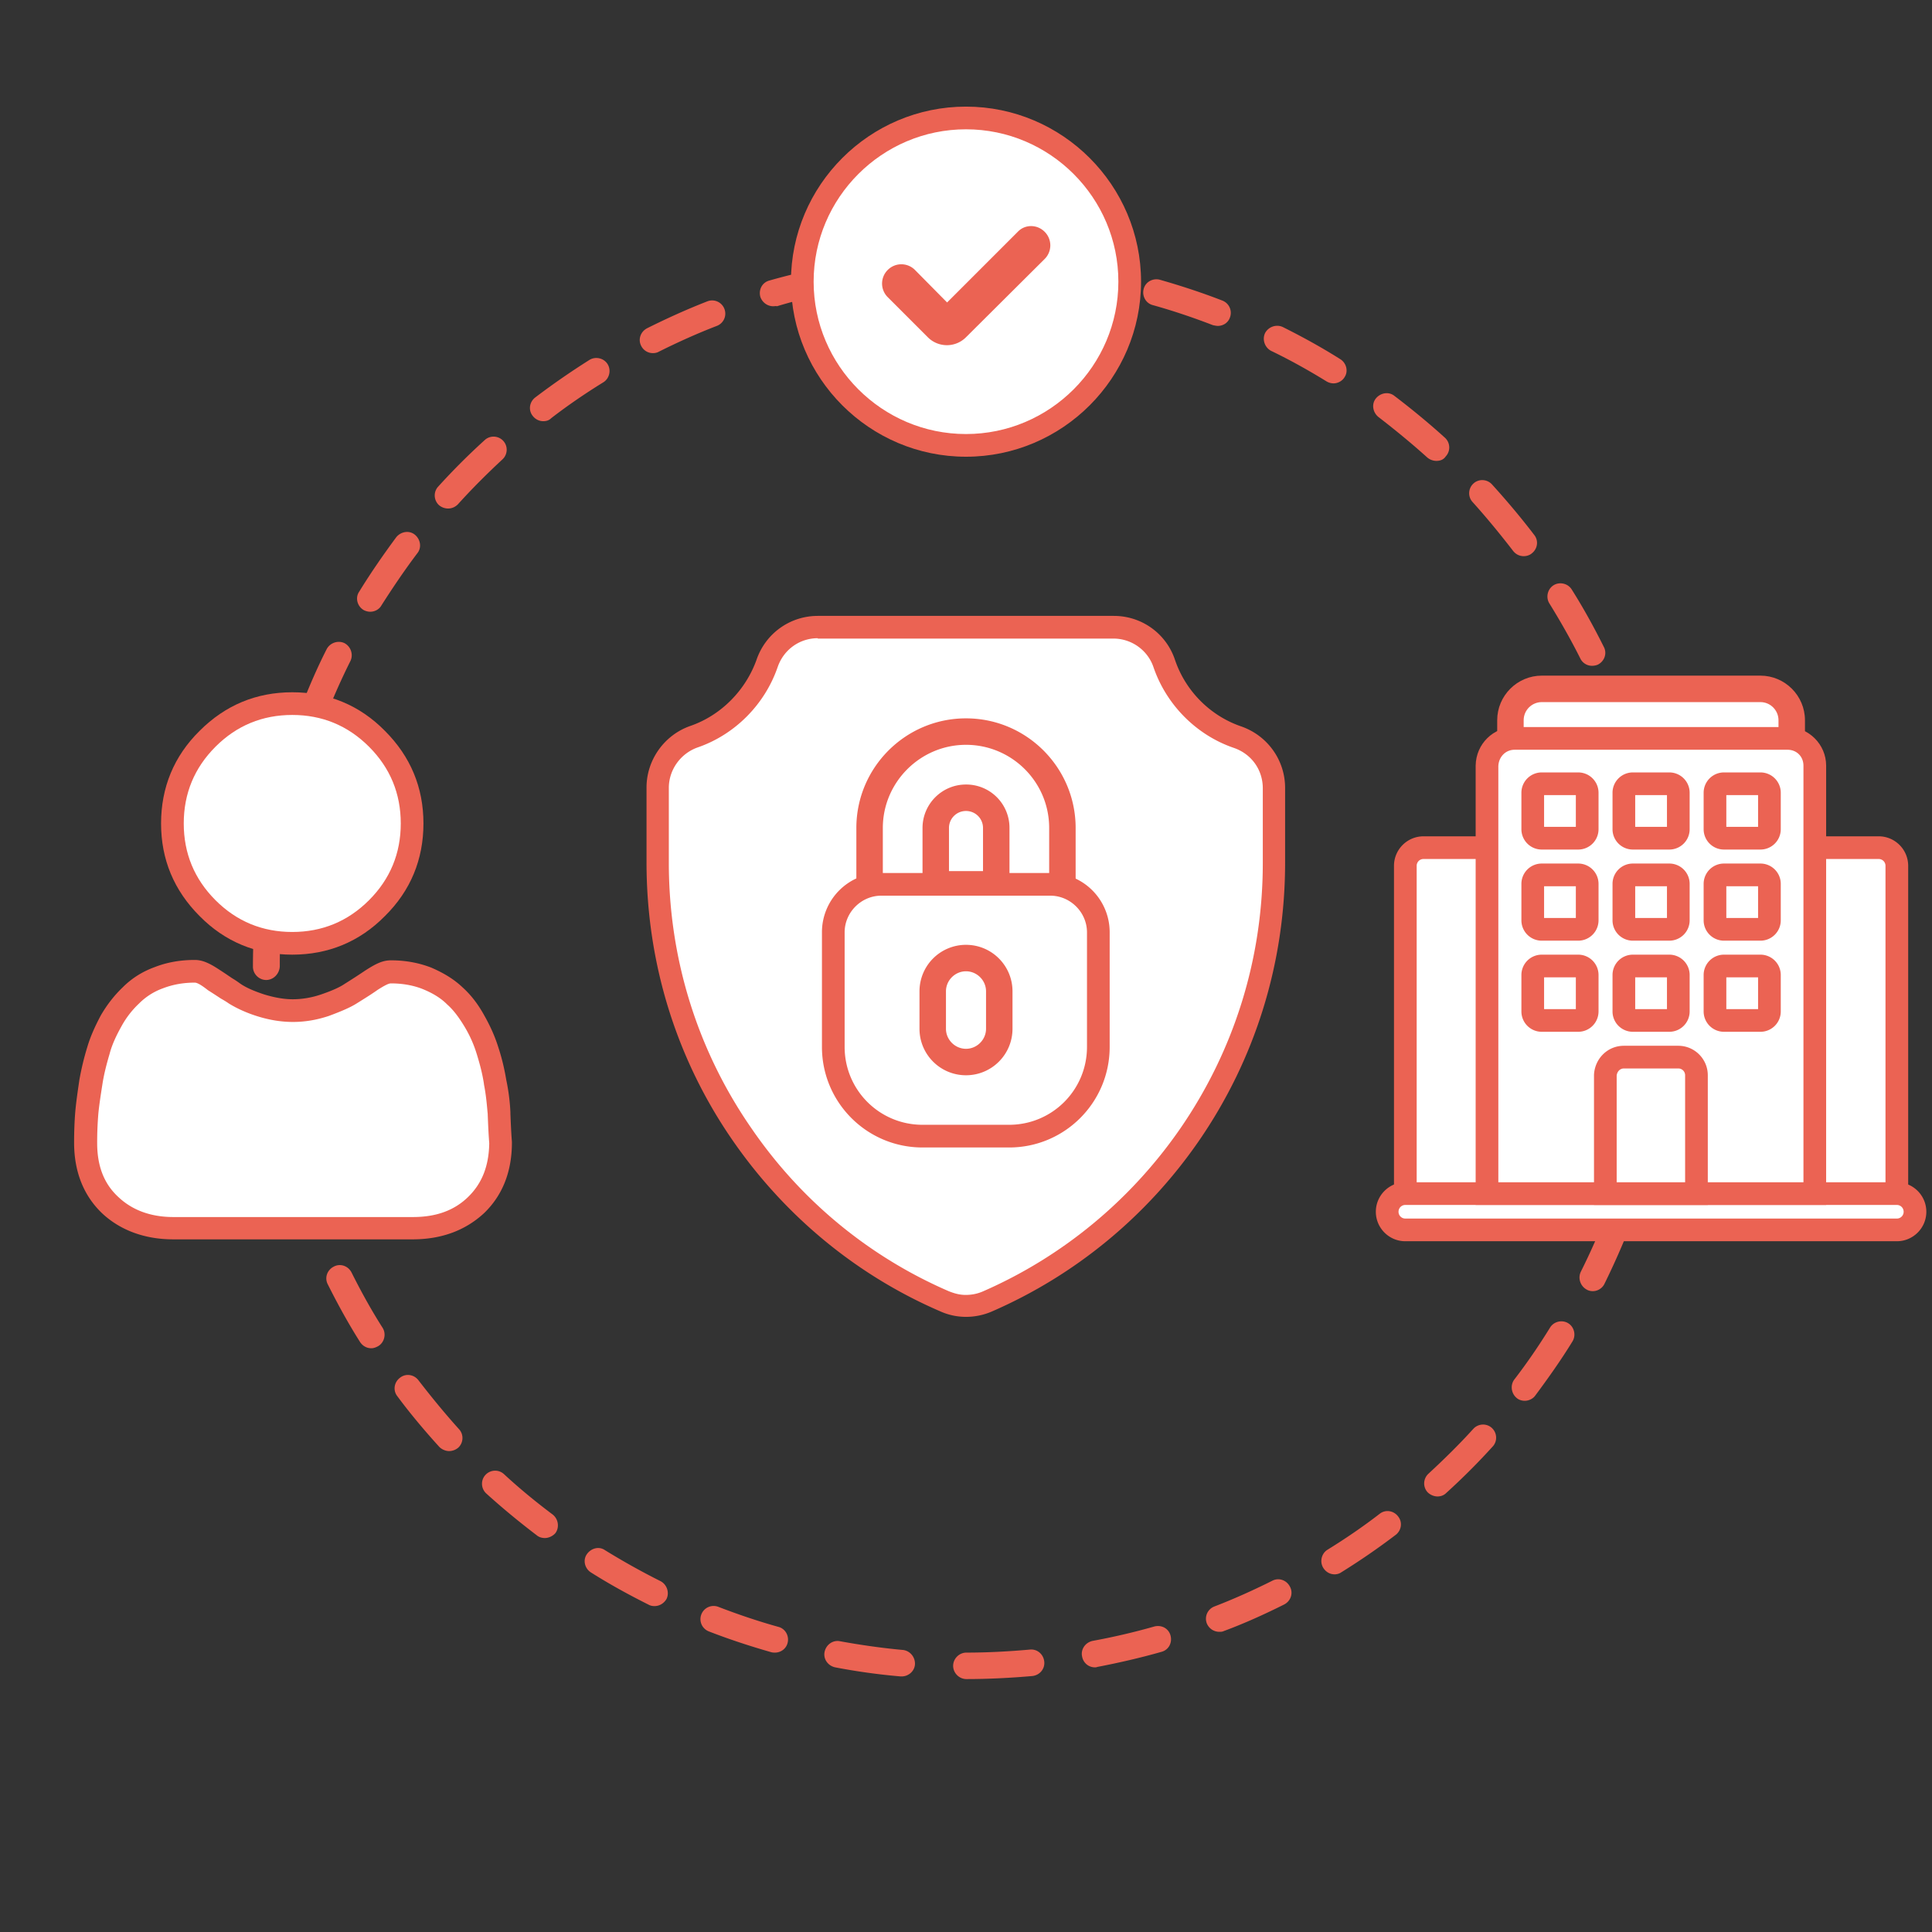<svg width="462" height="462" fill="none" xmlns="http://www.w3.org/2000/svg"><rect width="100%" height="100%" fill="#333333" stroke="none"/><path d="M231.09 401.516c-1.717 0-3.164-1.447-3.164-3.165s1.447-3.164 3.164-3.164c5.063 0 10.126-.272 15.189-.724 1.718-.18 3.255 1.085 3.436 2.894.181 1.717-1.085 3.254-2.893 3.435-5.154.452-10.488.724-15.732.724zm-15.46-.633h-.271a151.4 151.4 0 01-15.641-2.17c-1.718-.362-2.893-1.989-2.532-3.707.362-1.718 1.989-2.893 3.707-2.532 4.973.905 10.036 1.628 15.008 2.08 1.718.181 2.984 1.718 2.893 3.435-.09 1.628-1.537 2.894-3.164 2.894zm46.2-2.17c-1.537 0-2.803-1.085-3.074-2.622-.362-1.718.814-3.345 2.532-3.707a158.433 158.433 0 0014.737-3.436c1.717-.452 3.435.452 3.887 2.17.452 1.718-.452 3.436-2.17 3.888-5.063 1.446-10.216 2.622-15.369 3.616-.181.091-.362.091-.543.091zm-76.488-3.526c-.271 0-.542 0-.904-.091-5.063-1.446-10.035-3.074-14.918-4.972a3.14 3.14 0 01-1.808-4.069 3.14 3.14 0 014.069-1.808c4.701 1.808 9.493 3.436 14.375 4.792 1.718.452 2.622 2.26 2.17 3.887-.362 1.357-1.627 2.261-2.984 2.261zm106.233-4.973c-1.265 0-2.441-.723-2.983-1.989a3.138 3.138 0 011.808-4.068c4.701-1.809 9.312-3.888 13.833-6.148 1.537-.814 3.435-.181 4.249 1.446.814 1.537.181 3.436-1.446 4.25-4.702 2.35-9.494 4.52-14.376 6.328-.361.181-.723.181-1.085.181zm-135.074-6.148c-.452 0-.994-.09-1.446-.361-4.702-2.351-9.313-4.883-13.743-7.685-1.446-.905-1.989-2.894-.994-4.34.994-1.447 2.893-1.989 4.339-.995 4.25 2.622 8.77 5.154 13.291 7.414 1.537.814 2.17 2.712 1.446 4.249-.632 1.085-1.717 1.718-2.893 1.718zm162.65-7.594c-1.085 0-2.08-.543-2.713-1.537-.904-1.447-.452-3.436.995-4.34 4.249-2.622 8.498-5.515 12.477-8.589 1.356-1.085 3.345-.814 4.43.633 1.085 1.356.813 3.345-.633 4.43a165.838 165.838 0 01-13.019 8.951c-.362.271-.995.452-1.537.452zm-188.869-8.68c-.633 0-1.356-.181-1.899-.633-4.158-3.164-8.227-6.509-12.115-10.035-1.265-1.176-1.356-3.165-.18-4.43 1.175-1.266 3.164-1.357 4.43-.181 3.707 3.435 7.685 6.69 11.663 9.674 1.356 1.085 1.627 3.074.633 4.43-.633.723-1.628 1.175-2.532 1.175zm213.46-9.945c-.813 0-1.717-.362-2.35-.994-1.176-1.266-1.085-3.255.181-4.431 3.706-3.435 7.323-6.961 10.758-10.759 1.176-1.265 3.165-1.356 4.431-.18 1.265 1.175 1.356 3.164.18 4.43a161.344 161.344 0 01-11.12 11.12c-.543.543-1.266.814-2.08.814zm-236.334-10.849c-.814 0-1.718-.362-2.351-.995-3.526-3.887-6.961-7.956-10.035-12.115-1.085-1.356-.814-3.345.633-4.43 1.356-1.085 3.345-.814 4.43.633 3.074 3.978 6.329 7.956 9.674 11.663 1.175 1.266 1.085 3.255-.181 4.43a3.419 3.419 0 01-2.17.814zm257.219-12.025c-.633 0-1.356-.181-1.898-.633-1.356-1.085-1.628-3.074-.633-4.43 3.074-3.978 5.967-8.227 8.589-12.477.904-1.446 2.893-1.898 4.34-.994 1.446.904 1.898 2.893.994 4.34-2.712 4.43-5.786 8.769-8.951 13.019-.542.723-1.537 1.175-2.441 1.175zM88.783 322.406c-1.084 0-2.079-.543-2.712-1.537-2.803-4.43-5.334-9.041-7.685-13.743-.813-1.537-.18-3.435 1.447-4.249 1.537-.814 3.435-.181 4.25 1.447 2.26 4.52 4.7 8.95 7.413 13.2.904 1.446.452 3.435-.995 4.339-.633.362-1.175.543-1.718.543zm292.118-13.652c-.452 0-.994-.091-1.446-.362-1.537-.813-2.17-2.712-1.447-4.249 2.26-4.521 4.34-9.222 6.148-13.833a3.14 3.14 0 014.069-1.808 3.139 3.139 0 011.808 4.068 187.165 187.165 0 01-6.329 14.376 3.13 3.13 0 01-2.803 1.808zm-305.95-13.923c-1.266 0-2.441-.724-2.984-1.989-1.899-4.883-3.616-9.855-5.063-14.918-.452-1.718.452-3.436 2.17-3.888 1.718-.452 3.436.452 3.888 2.17 1.356 4.882 2.983 9.674 4.791 14.375a3.14 3.14 0 01-1.808 4.069c-.18.09-.633.181-.994.181zm317.071-14.918c-.271 0-.543 0-.904-.091-1.718-.452-2.622-2.26-2.17-3.887 1.356-4.883 2.531-9.855 3.436-14.737.361-1.718 1.989-2.893 3.706-2.532 1.718.362 2.893 1.989 2.532 3.707-.995 5.153-2.17 10.307-3.617 15.37-.361 1.266-1.627 2.17-2.983 2.17zm-325.57-14.828c-1.537 0-2.803-1.085-3.074-2.622a153.06 153.06 0 01-2.17-15.55c-.18-1.718 1.085-3.255 2.893-3.436 1.718-.181 3.255 1.085 3.436 2.893.452 5.063 1.175 10.036 2.08 15.009.361 1.717-.814 3.345-2.532 3.706h-.633zm331.175-15.46h-.271c-1.718-.181-2.983-1.718-2.893-3.436.452-4.972.723-10.126.723-15.189v-.361c0-1.718 1.447-3.165 3.165-3.165 1.717 0 3.164 1.447 3.164 3.165V231c0 5.244-.271 10.488-.723 15.732-.091 1.627-1.537 2.893-3.165 2.893zM63.649 234.346c-1.718 0-3.164-1.447-3.164-3.165V231c0-5.153.271-10.397.723-15.55.181-1.718 1.718-2.984 3.436-2.893 1.718.18 2.983 1.717 2.893 3.435-.452 4.973-.633 9.945-.633 14.918v.181c-.09 1.808-1.537 3.255-3.255 3.255zm333.978-16.003c-1.627 0-2.983-1.266-3.164-2.893-.452-5.063-1.175-10.036-2.079-15.008-.362-1.718.813-3.346 2.531-3.707 1.718-.362 3.345.813 3.707 2.531a153.193 153.193 0 012.17 15.551c.181 1.718-1.085 3.255-2.893 3.435-.091.091-.181.091-.272.091zM66.452 203.606c-.18 0-.362 0-.543-.09-1.717-.362-2.893-1.99-2.531-3.707.904-5.154 2.17-10.307 3.616-15.37.453-1.718 2.26-2.622 3.888-2.17 1.718.452 2.622 2.26 2.17 3.888-1.356 4.882-2.532 9.854-3.436 14.737-.361 1.627-1.717 2.712-3.164 2.712zm325.479-15.641c-1.356 0-2.621-.904-3.074-2.26a134.348 134.348 0 00-4.882-14.376 3.138 3.138 0 011.809-4.068 3.139 3.139 0 014.068 1.808c1.899 4.882 3.616 9.855 5.063 14.918.452 1.718-.452 3.435-2.17 3.887-.271.091-.542.091-.814.091zM74.77 173.861c-.362 0-.724-.091-1.175-.181a3.14 3.14 0 01-1.809-4.069c1.899-4.882 3.978-9.764 6.329-14.375.814-1.537 2.712-2.17 4.25-1.447 1.536.814 2.17 2.713 1.446 4.25-2.26 4.52-4.34 9.222-6.148 13.923-.362 1.175-1.537 1.899-2.893 1.899zm305.95-14.647a3.103 3.103 0 01-2.802-1.718c-2.261-4.52-4.792-8.95-7.414-13.2-.904-1.446-.452-3.435.995-4.339 1.446-.905 3.435-.452 4.339.994 2.803 4.43 5.335 9.041 7.685 13.743.814 1.537.181 3.435-1.446 4.249a3.624 3.624 0 01-1.357.271zM88.512 146.285c-.542 0-1.175-.18-1.627-.452-1.447-.904-1.99-2.893-.995-4.339 2.713-4.431 5.787-8.861 8.86-13.02 1.085-1.356 3.075-1.717 4.43-.632 1.357 1.084 1.719 3.073.634 4.43-3.074 4.068-5.877 8.227-8.59 12.476-.542.995-1.627 1.537-2.712 1.537zm275.844-13.29c-.994 0-1.899-.452-2.531-1.266-3.074-3.978-6.329-7.956-9.674-11.663-1.176-1.266-1.085-3.255.18-4.43 1.266-1.175 3.255-1.085 4.431.181 3.526 3.888 6.961 7.956 10.126 12.115 1.085 1.356.813 3.345-.633 4.43-.543.452-1.266.633-1.899.633zm-257.219-11.392a3.413 3.413 0 01-2.17-.814c-1.266-1.175-1.356-3.164-.181-4.43a161.359 161.359 0 0111.121-11.12c1.266-1.176 3.255-1.085 4.43.181 1.175 1.265 1.085 3.254-.181 4.43-3.707 3.435-7.323 7.052-10.668 10.759-.633.633-1.447.994-2.351.994zm236.334-11.392a3.418 3.418 0 01-2.17-.813c-3.707-3.346-7.685-6.6-11.663-9.674-1.356-1.085-1.718-3.074-.633-4.43 1.085-1.357 3.074-1.718 4.431-.633 4.158 3.164 8.227 6.509 12.115 10.035 1.265 1.176 1.356 3.165.18 4.43-.542.814-1.356 1.085-2.26 1.085zm-213.551-9.493c-.994 0-1.898-.452-2.531-1.266-1.085-1.356-.814-3.345.633-4.43a182.246 182.246 0 0112.929-8.95c1.446-.904 3.435-.452 4.339.994.904 1.447.452 3.436-.994 4.34-4.249 2.622-8.499 5.515-12.477 8.589-.542.542-1.175.723-1.899.723zm188.959-9.04a3.387 3.387 0 01-1.627-.453c-4.249-2.622-8.77-5.153-13.29-7.323-1.537-.814-2.17-2.713-1.447-4.25.814-1.537 2.712-2.17 4.249-1.446 4.702 2.35 9.313 4.882 13.743 7.685 1.446.904 1.989 2.893.994 4.34-.542.904-1.627 1.446-2.622 1.446zM156.14 84.443a3.103 3.103 0 01-2.803-1.718c-.814-1.537-.181-3.435 1.446-4.249 4.702-2.35 9.494-4.52 14.376-6.419a3.138 3.138 0 014.068 1.808 3.138 3.138 0 01-1.808 4.069c-4.701 1.808-9.312 3.887-13.833 6.148-.452.27-.994.361-1.446.361zm135.074-6.51c-.362 0-.724-.09-1.176-.18-4.701-1.808-9.493-3.436-14.375-4.792-1.718-.452-2.622-2.26-2.17-3.888.452-1.717 2.26-2.621 3.888-2.17 5.063 1.447 10.035 3.075 14.918 4.973a3.139 3.139 0 011.808 4.069c-.452 1.265-1.628 1.989-2.893 1.989zm-106.324-4.7c-1.356 0-2.622-.905-3.074-2.261-.452-1.718.452-3.436 2.17-3.888 5.063-1.446 10.217-2.622 15.37-3.616 1.718-.362 3.345.814 3.707 2.531.362 1.718-.814 3.346-2.532 3.707-4.972.904-9.945 2.08-14.737 3.526-.271-.09-.542 0-.904 0zm76.578-3.708c-.18 0-.361 0-.542-.09-4.973-.904-10.036-1.627-15.008-2.08-1.718-.18-2.984-1.717-2.893-3.435.18-1.718 1.717-3.074 3.435-2.893a151.29 151.29 0 0115.641 2.17c1.718.27 2.893 1.989 2.532 3.706-.362 1.628-1.718 2.622-3.165 2.622zm-46.2-1.989c-1.627 0-2.983-1.265-3.164-2.893-.181-1.718 1.085-3.255 2.893-3.435 5.154-.452 10.488-.724 15.732-.724 1.718 0 3.164 1.447 3.164 3.165s-1.446 3.164-3.164 3.164c-5.063 0-10.126.271-15.189.723h-.272z" fill="#EB6353"/><path d="M304.685 188.326v17.901c0 23.417-6.962 45.839-20.252 65.096a114.304 114.304 0 01-48.279 39.781 12.559 12.559 0 01-5.154 1.085 12.55 12.55 0 01-5.153-1.085c-19.529-8.408-36.165-22.151-48.28-39.781-13.29-19.167-20.252-41.679-20.252-65.096v-17.901c0-5.515 3.526-10.397 8.68-12.205 8.137-2.803 14.646-9.403 17.449-17.54 1.808-5.244 6.69-8.68 12.115-8.68h70.792c5.515 0 10.397 3.526 12.115 8.68 2.803 8.227 9.312 14.737 17.449 17.54 5.334 1.808 8.77 6.69 8.77 12.205z" fill="#fff"/><path d="M231 314.901c-2.17 0-4.249-.452-6.238-1.356-19.891-8.589-36.978-22.693-49.455-40.685-13.562-19.529-20.704-42.583-20.704-66.633v-17.901c0-6.6 4.249-12.567 10.487-14.737 7.324-2.532 13.2-8.499 15.822-15.822 2.17-6.329 8.047-10.488 14.647-10.488h70.792c6.69 0 12.567 4.25 14.646 10.578 2.532 7.414 8.409 13.291 15.732 15.822 6.329 2.17 10.578 8.047 10.578 14.737v17.902c0 23.959-7.143 47.013-20.704 66.633-12.387 17.901-29.474 32.005-49.455 40.684a15.574 15.574 0 01-6.148 1.266zm-35.441-162.287c-4.34 0-8.137 2.712-9.584 6.871-3.074 8.95-10.216 16.183-19.167 19.257-4.068 1.447-6.871 5.335-6.871 9.674v17.902c0 22.964 6.871 44.934 19.8 63.559 11.844 17.268 28.118 30.649 47.104 38.876 1.356.543 2.622.904 4.069.904 1.446 0 2.802-.271 4.068-.813 19.077-8.318 35.351-21.789 47.195-38.877 12.928-18.715 19.8-40.685 19.8-63.559v-17.901c0-4.43-2.713-8.228-6.962-9.674-8.951-3.074-16.093-10.307-19.167-19.258-1.356-4.068-5.244-6.871-9.584-6.871h-70.701v-.09z" fill="#EB6353"/><path d="M207.945 224.218v-26.219c0-12.748 10.307-23.055 23.055-23.055s23.055 10.307 23.055 23.055v26.219h-46.11zm30.288-12.748v-13.471c0-4.068-3.165-7.233-7.233-7.233-3.978 0-7.233 3.255-7.233 7.233v13.471h14.466z" fill="#fff"/><path d="M231 178.109c10.94 0 19.89 8.86 19.89 19.89v23.055h-39.78v-23.055c0-10.939 8.95-19.89 19.89-19.89zm-10.397 36.526h20.794v-16.636A10.341 10.341 0 00231 187.602c-5.786 0-10.397 4.702-10.397 10.397v16.636zM231 171.78c-14.466 0-26.219 11.754-26.219 26.219v29.384h52.438v-29.384c0-14.465-11.753-26.219-26.219-26.219zm-4.069 36.526v-10.307a4.052 4.052 0 014.069-4.068 4.051 4.051 0 014.068 4.068v10.307h-8.137z" fill="#EB6353"/><path d="M262.644 222.953v27.394c0 11.754-9.584 21.337-21.337 21.337h-20.704c-11.754 0-21.337-9.583-21.337-21.337v-27.394c0-6.329 5.153-11.482 11.482-11.482h40.414c6.329 0 11.482 5.153 11.482 11.482z" fill="#fff"/><path d="M241.307 274.397h-20.704c-13.291 0-24.05-10.759-24.05-24.049v-27.395a14.161 14.161 0 0114.195-14.194h40.414a14.161 14.161 0 0114.194 14.194v27.395c0 13.29-10.759 24.049-24.049 24.049zm-30.559-60.214c-4.792 0-8.77 3.979-8.77 8.77v27.395c0 10.307 8.318 18.624 18.625 18.624h20.704c10.307 0 18.625-8.317 18.625-18.624v-27.395c0-4.791-3.979-8.77-8.77-8.77h-40.414z" fill="#EB6353"/><path d="M231 253.964a7.91 7.91 0 01-7.956-7.957v-8.95a7.91 7.91 0 017.956-7.956 7.91 7.91 0 017.956 7.956v8.95a7.91 7.91 0 01-7.956 7.957z" fill="#fff"/><path d="M231 232.265c2.622 0 4.792 2.17 4.792 4.792v8.951c0 2.622-2.17 4.792-4.792 4.792s-4.792-2.17-4.792-4.792v-8.951c0-2.622 2.17-4.792 4.792-4.792zm0-6.328a11.112 11.112 0 00-11.121 11.12v8.951c0 6.148 4.973 11.12 11.121 11.12 6.148 0 11.12-4.972 11.12-11.12v-8.951c0-6.148-4.972-11.12-11.12-11.12z" fill="#EB6353"/><path d="M69.888 225.574c7.865 0 14.646-2.802 20.252-8.408 5.605-5.605 8.408-12.386 8.408-20.252s-2.803-14.646-8.408-20.252c-5.606-5.605-12.387-8.408-20.252-8.408-7.866 0-14.647 2.803-20.253 8.408-5.605 5.606-8.408 12.386-8.408 20.252s2.803 14.647 8.409 20.252c5.605 5.606 12.386 8.408 20.252 8.408z" fill="#fff"/><path d="M69.888 228.287c-8.59 0-16.094-3.074-22.151-9.222-6.148-6.148-9.222-13.561-9.222-22.15 0-8.589 3.074-16.094 9.222-22.151 6.148-6.148 13.561-9.222 22.15-9.222 8.59 0 16.094 3.074 22.151 9.222 6.148 6.148 9.222 13.562 9.222 22.151s-3.074 16.093-9.222 22.15c-6.057 6.148-13.561 9.222-22.15 9.222zm0-57.32c-7.143 0-13.29 2.531-18.354 7.594-5.063 5.063-7.594 11.211-7.594 18.354 0 7.142 2.531 13.29 7.594 18.353 5.063 5.063 11.211 7.595 18.354 7.595 7.142 0 13.29-2.532 18.353-7.595 5.063-5.063 7.594-11.211 7.594-18.353 0-7.143-2.531-13.291-7.594-18.354-5.063-5.063-11.211-7.594-18.353-7.594z" fill="#EB6353"/><path d="M119.252 266.169c-.181-2.351-.452-4.882-.994-7.504a53.731 53.731 0 00-1.809-7.504c-.723-2.442-1.808-4.792-3.074-7.053-1.356-2.35-2.893-4.43-4.701-6.057-1.808-1.808-4.069-3.164-6.69-4.249-2.622-.995-5.515-1.537-8.59-1.537-1.175 0-2.35.542-4.61 1.989-1.357.904-2.984 1.989-4.883 3.164-1.537.995-3.706 1.899-6.238 2.803-2.531.814-5.153 1.266-7.685 1.266-2.531 0-5.153-.452-7.685-1.266-2.622-.814-4.701-1.808-6.238-2.803-1.808-1.175-3.436-2.17-4.882-3.164-2.26-1.447-3.436-1.989-4.611-1.989-3.074 0-5.968.542-8.59 1.537-2.621.994-4.882 2.441-6.69 4.249-1.808 1.718-3.345 3.707-4.701 6.057-1.266 2.261-2.35 4.611-3.074 7.053a60.703 60.703 0 00-1.808 7.504c-.452 2.622-.814 5.153-.995 7.504a88.488 88.488 0 00-.271 7.052c0 6.238 1.989 11.211 5.877 14.918 3.797 3.616 8.95 5.515 15.098 5.515h57.23c6.148 0 11.211-1.809 15.099-5.515 3.888-3.707 5.877-8.68 5.877-14.918-.181-2.441-.272-4.792-.362-7.052z" fill="#fff"/><path d="M98.638 296.366h-57.23c-6.78 0-12.657-2.169-16.997-6.238-4.43-4.249-6.69-9.945-6.69-16.907 0-2.531.09-4.972.27-7.233.181-2.169.543-4.701.995-7.775a66.154 66.154 0 011.899-7.866c.723-2.441 1.808-4.882 3.255-7.594 1.537-2.622 3.254-4.792 5.244-6.691 2.079-2.079 4.61-3.707 7.594-4.791 2.984-1.176 6.238-1.718 9.584-1.718 1.898 0 3.616.813 6.057 2.441.995.633 1.899 1.266 2.984 1.989.633.362 1.265.814 1.898 1.266 1.447.994 3.436 1.808 5.606 2.531 2.35.723 4.701 1.175 6.871 1.175 2.17 0 4.52-.361 6.871-1.175 2.622-.904 4.43-1.718 5.606-2.531a168.4 168.4 0 004.882-3.165c2.531-1.627 4.159-2.441 6.148-2.441 3.345 0 6.51.543 9.583 1.718 3.165 1.356 5.606 2.893 7.595 4.792 1.899 1.718 3.616 3.887 5.153 6.69 1.537 2.712 2.622 5.244 3.346 7.595.813 2.441 1.446 5.063 1.898 7.775.633 2.984.904 5.696.995 7.775v.362c.09 2.17.181 4.43.361 6.69v.181c0 6.962-2.26 12.658-6.69 16.907-4.521 4.159-10.217 6.238-17.088 6.238zm-52.076-61.389c-2.713 0-5.244.452-7.595 1.357a15.369 15.369 0 00-5.696 3.616 21.832 21.832 0 00-4.25 5.515c-1.265 2.26-2.26 4.43-2.802 6.51-.723 2.441-1.356 4.882-1.718 7.233-.452 2.893-.813 5.243-.994 7.232a83.912 83.912 0 00-.272 6.872c0 5.515 1.628 9.764 5.064 12.928 3.345 3.165 7.775 4.792 13.2 4.792h57.23c5.515 0 9.854-1.537 13.2-4.792 3.345-3.254 4.972-7.413 5.063-12.838-.181-2.351-.272-4.611-.362-6.781v-.181c-.181-1.898-.362-4.43-.904-7.142v-.09c-.362-2.442-.995-4.792-1.718-7.143a28.872 28.872 0 00-2.893-6.51c-1.356-2.26-2.712-4.068-4.159-5.334l-.09-.09c-1.447-1.447-3.346-2.622-5.787-3.617-2.26-.904-4.882-1.356-7.594-1.356-.543 0-1.447.452-3.165 1.537-1.265.904-2.983 1.989-4.882 3.165-1.537.994-3.616 1.898-6.78 3.074-2.984.994-5.787 1.446-8.59 1.446-2.802 0-5.605-.452-8.498-1.356-2.622-.814-4.973-1.899-6.871-3.074-.633-.452-1.266-.814-1.9-1.175a158.434 158.434 0 00-3.073-1.989c-1.718-1.357-2.622-1.809-3.164-1.809z" fill="#EB6353"/><path d="M361.192 184.076v-11.843a7.485 7.485 0 017.504-7.504h52.257a7.485 7.485 0 017.504 7.504v11.843h-67.265z" fill="#fff"/><path d="M420.953 167.893c2.441 0 4.34 1.989 4.34 4.34v8.679h-60.937v-8.679c0-2.441 1.989-4.34 4.34-4.34h52.257zm0-6.329h-52.257c-5.877 0-10.669 4.792-10.669 10.669v15.008h73.595v-15.008c0-5.877-4.792-10.669-10.669-10.669z" fill="#EB6353"/><path d="M449.252 202.701H340.397c-2.441 0-4.339 1.989-4.339 4.34v80.556h117.534v-80.556c0-2.351-1.899-4.34-4.34-4.34z" fill="#fff"/><path d="M456.304 290.31H333.345v-83.269c0-3.887 3.165-7.052 7.052-7.052h108.855c3.888 0 7.052 3.165 7.052 7.052v83.269zm-117.534-5.425h112.109v-77.844a1.62 1.62 0 00-1.627-1.627H340.397a1.62 1.62 0 00-1.627 1.627v77.844z" fill="#EB6353"/><path d="M336.058 285.427h117.534c2.441 0 4.339 1.989 4.339 4.339 0 2.442-1.989 4.34-4.339 4.34H336.058c-2.442 0-4.34-1.989-4.34-4.34 0-2.441 1.989-4.339 4.34-4.339z" fill="#fff"/><path d="M453.592 296.819H336.057c-3.887 0-7.052-3.164-7.052-7.052 0-3.888 3.165-7.052 7.052-7.052h117.535c3.887 0 7.052 3.164 7.052 7.052 0 3.888-3.165 7.052-7.052 7.052zm-117.535-8.679a1.62 1.62 0 00-1.627 1.627 1.62 1.62 0 001.627 1.627h117.535a1.62 1.62 0 001.627-1.627 1.62 1.62 0 00-1.627-1.627H336.057z" fill="#EB6353"/><path d="M362.186 176.572h65.277a6.482 6.482 0 016.509 6.51v102.345h-78.386V183.082c.091-3.617 2.984-6.51 6.6-6.51z" fill="#fff"/><path d="M436.685 288.14h-83.811V183.082c.09-5.244 4.249-9.222 9.312-9.222h65.277c5.063 0 9.222 4.159 9.222 9.222V288.14zm-78.387-5.425h72.962v-99.633c0-2.17-1.627-3.797-3.797-3.797h-65.277c-2.17 0-3.797 1.718-3.888 3.888v99.542z" fill="#EB6353"/><path d="M388.315 252.789h13.019c2.441 0 4.34 1.989 4.34 4.34v28.298h-21.789v-28.298c.09-2.441 1.989-4.34 4.43-4.34z" fill="#fff"/><path d="M408.386 288.14h-27.213v-31.101c.18-3.888 3.254-6.962 7.142-6.962h13.019c3.888 0 7.052 3.165 7.052 7.052v31.011zm-21.789-5.424h16.365v-25.587a1.62 1.62 0 00-1.628-1.627h-13.019c-.904 0-1.627.723-1.718 1.718v25.496z" fill="#EB6353"/><path d="M368.696 187.422h8.679c1.176 0 2.17.994 2.17 2.17v8.679c0 1.176-.994 2.17-2.17 2.17h-8.679c-1.175 0-2.17-.994-2.17-2.17v-8.679c0-1.176.995-2.17 2.17-2.17z" fill="#fff"/><path d="M377.375 203.154h-8.679a4.862 4.862 0 01-4.882-4.882v-8.68a4.862 4.862 0 014.882-4.882h8.679a4.862 4.862 0 014.883 4.882v8.68a4.862 4.862 0 01-4.883 4.882zm-8.137-5.425h7.595v-7.594h-7.595v7.594z" fill="#EB6353"/><path d="M390.485 187.422h8.68c1.175 0 2.169.994 2.169 2.17v8.679c0 1.176-.994 2.17-2.169 2.17h-8.68c-1.175 0-2.17-.994-2.17-2.17v-8.679c0-1.176.995-2.17 2.17-2.17z" fill="#fff"/><path d="M399.164 203.154h-8.679a4.862 4.862 0 01-4.882-4.882v-8.68a4.862 4.862 0 014.882-4.882h8.679a4.862 4.862 0 014.883 4.882v8.68a4.862 4.862 0 01-4.883 4.882zm-8.137-5.425h7.595v-7.594h-7.595v7.594z" fill="#EB6353"/><path d="M412.274 187.422h8.68c1.175 0 2.169.994 2.169 2.17v8.679c0 1.176-.994 2.17-2.169 2.17h-8.68c-1.175 0-2.17-.994-2.17-2.17v-8.679c0-1.176.995-2.17 2.17-2.17z" fill="#fff"/><path d="M420.953 203.154h-8.679a4.862 4.862 0 01-4.882-4.882v-8.68a4.862 4.862 0 014.882-4.882h8.679a4.862 4.862 0 014.883 4.882v8.68a4.862 4.862 0 01-4.883 4.882zm-8.136-5.425h7.594v-7.594h-7.594v7.594z" fill="#EB6353"/><path d="M368.696 209.211h8.679c1.176 0 2.17.994 2.17 2.17v8.679c0 1.176-.994 2.17-2.17 2.17h-8.679c-1.175 0-2.17-.994-2.17-2.17v-8.679c0-1.176.995-2.17 2.17-2.17z" fill="#fff"/><path d="M377.375 224.943h-8.679a4.862 4.862 0 01-4.882-4.882v-8.68a4.862 4.862 0 014.882-4.882h8.679a4.862 4.862 0 014.883 4.882v8.68a4.862 4.862 0 01-4.883 4.882zm-8.137-5.425h7.595v-7.594h-7.595v7.594z" fill="#EB6353"/><path d="M390.485 209.211h8.68c1.175 0 2.169.994 2.169 2.17v8.679c0 1.176-.994 2.17-2.169 2.17h-8.68c-1.175 0-2.17-.994-2.17-2.17v-8.679c0-1.176.995-2.17 2.17-2.17z" fill="#fff"/><path d="M399.164 224.943h-8.679a4.862 4.862 0 01-4.882-4.882v-8.68a4.862 4.862 0 014.882-4.882h8.679a4.862 4.862 0 014.883 4.882v8.68a4.862 4.862 0 01-4.883 4.882zm-8.137-5.425h7.595v-7.594h-7.595v7.594z" fill="#EB6353"/><path d="M412.274 209.211h8.68c1.175 0 2.169.994 2.169 2.17v8.679c0 1.176-.994 2.17-2.169 2.17h-8.68c-1.175 0-2.17-.994-2.17-2.17v-8.679c0-1.176.995-2.17 2.17-2.17z" fill="#fff"/><path d="M420.953 224.943h-8.679a4.862 4.862 0 01-4.882-4.882v-8.68a4.862 4.862 0 014.882-4.882h8.679a4.862 4.862 0 014.883 4.882v8.68a4.862 4.862 0 01-4.883 4.882zm-8.136-5.425h7.594v-7.594h-7.594v7.594z" fill="#EB6353"/><path d="M368.696 231h8.679c1.176 0 2.17.995 2.17 2.17v8.679c0 1.176-.994 2.17-2.17 2.17h-8.679c-1.175 0-2.17-.994-2.17-2.17v-8.679c0-1.175.995-2.17 2.17-2.17z" fill="#fff"/><path d="M377.375 246.732h-8.679a4.862 4.862 0 01-4.882-4.882v-8.68a4.862 4.862 0 014.882-4.882h8.679a4.862 4.862 0 014.883 4.882v8.68a4.862 4.862 0 01-4.883 4.882zm-8.137-5.425h7.595v-7.594h-7.595v7.594z" fill="#EB6353"/><path d="M390.485 231h8.68c1.175 0 2.169.995 2.169 2.17v8.679c0 1.176-.994 2.17-2.169 2.17h-8.68c-1.175 0-2.17-.994-2.17-2.17v-8.679c0-1.175.995-2.17 2.17-2.17z" fill="#fff"/><path d="M399.164 246.732h-8.679a4.862 4.862 0 01-4.882-4.882v-8.68a4.862 4.862 0 014.882-4.882h8.679a4.862 4.862 0 014.883 4.882v8.68a4.862 4.862 0 01-4.883 4.882zm-8.137-5.425h7.595v-7.594h-7.595v7.594z" fill="#EB6353"/><path d="M412.274 231h8.68c1.175 0 2.169.995 2.169 2.17v8.679c0 1.176-.994 2.17-2.169 2.17h-8.68c-1.175 0-2.17-.994-2.17-2.17v-8.679c0-1.175.995-2.17 2.17-2.17z" fill="#fff"/><path d="M420.953 246.732h-8.679a4.862 4.862 0 01-4.882-4.882v-8.68a4.862 4.862 0 014.882-4.882h8.679a4.862 4.862 0 014.883 4.882v8.68a4.862 4.862 0 01-4.883 4.882zm-8.136-5.425h7.594v-7.594h-7.594v7.594z" fill="#EB6353"/><path d="M231 28.208c-21.518 0-39.148 17.63-39.148 39.148 0 21.518 17.63 39.148 39.148 39.148 21.518 0 39.148-17.63 39.148-39.148 0-21.518-17.63-39.148-39.148-39.148z" fill="#fff"/><path d="M231 109.217c-23.055 0-41.86-18.806-41.86-41.86 0-23.055 18.805-41.86 41.86-41.86s41.86 18.805 41.86 41.86c0 23.054-18.805 41.86-41.86 41.86zm0-78.296c-20.071 0-36.436 16.364-36.436 36.435 0 20.072 16.365 36.436 36.436 36.436s36.436-16.364 36.436-36.436c0-20.07-16.365-36.435-36.436-36.435z" fill="#EB6353"/><path d="M249.805 55.423a4.582 4.582 0 010 6.51L231 80.646a6.44 6.44 0 01-9.132 0l-9.583-9.583a4.584 4.584 0 010-6.51 4.583 4.583 0 016.509 0l7.685 7.775 4.611-4.61 12.296-12.296c1.718-1.809 4.611-1.809 6.419 0z" fill="#EB6353"/></svg>